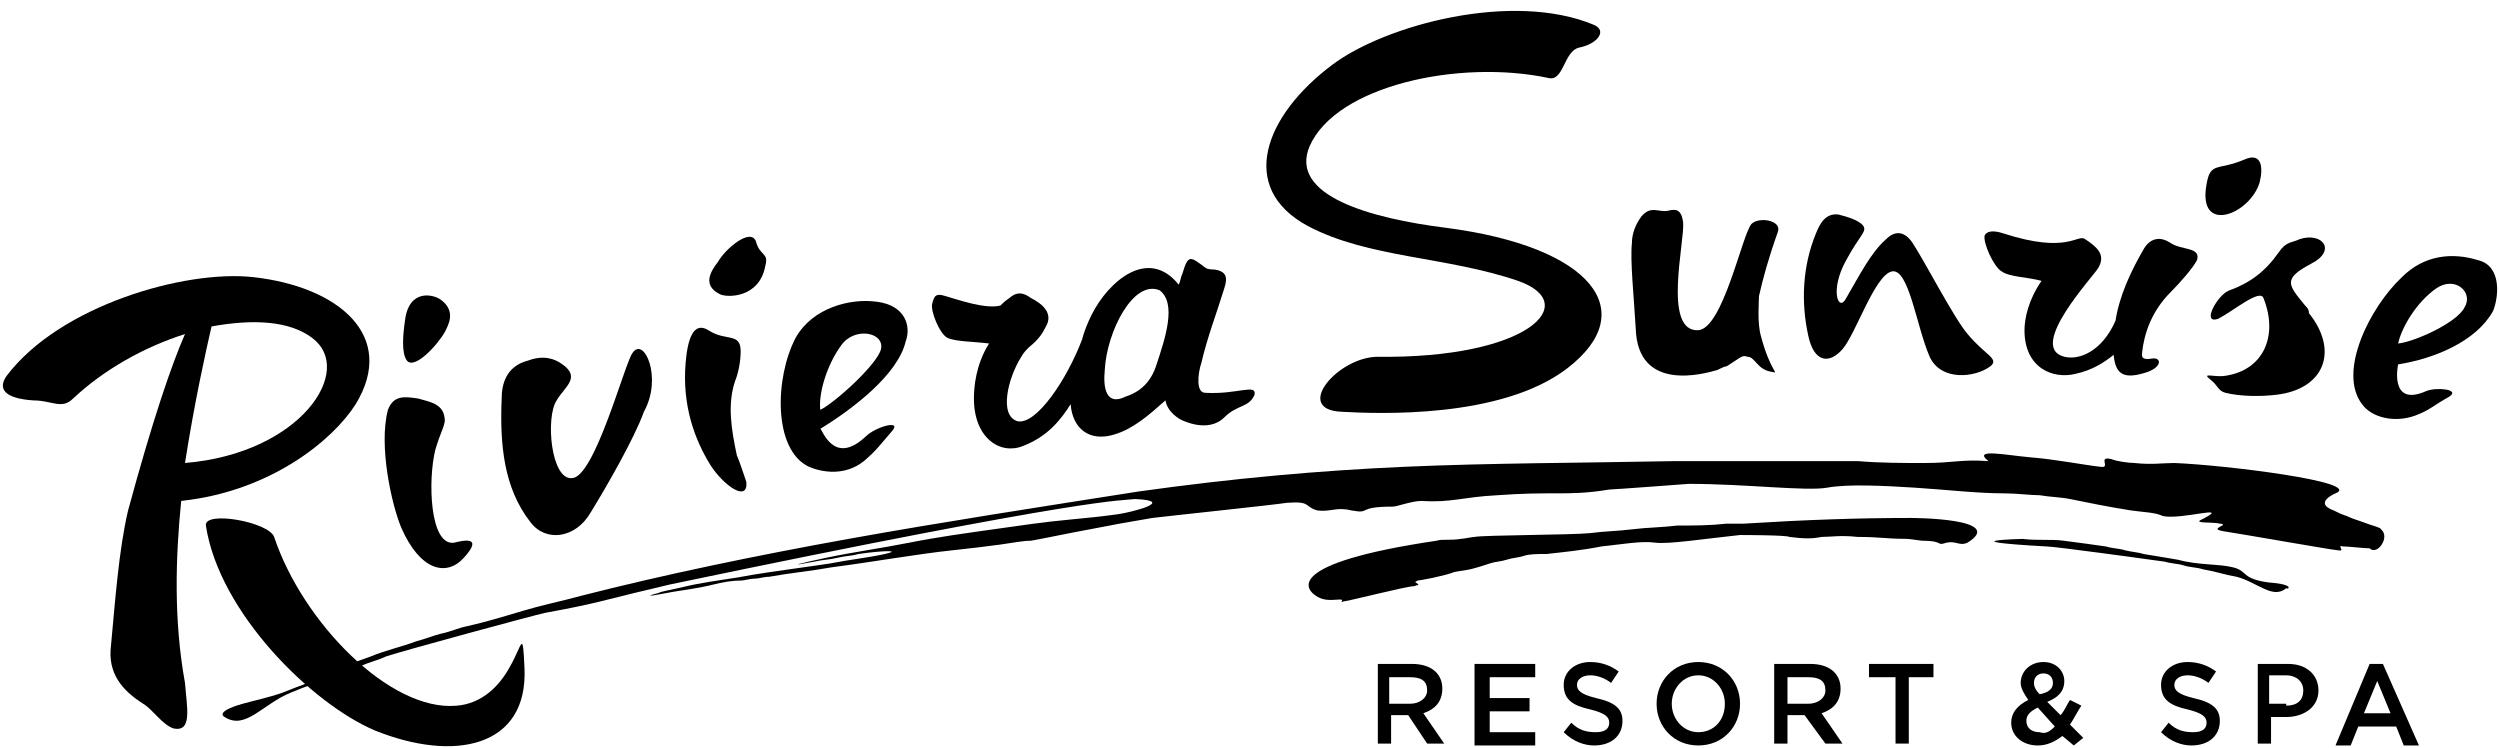 <svg width="204" height="61" viewBox="0 0 204 61" fill="none" xmlns="http://www.w3.org/2000/svg">
<path d="M194.293 43.197C194.293 43.042 193.519 42.887 192.745 42.578C192.281 42.423 191.817 42.268 191.507 42.113C191.043 41.959 190.734 41.804 190.424 41.649C188.722 41.03 190.579 40.257 190.579 40.257C192.9 39.328 181.449 37.935 177.425 37.781C176.497 37.781 175.568 37.935 174.176 37.781C173.712 37.781 172.628 37.626 172.319 37.471C171.081 37.161 172.319 38.245 171.39 38.09C169.998 37.935 167.676 37.471 165.665 37.316C163.808 37.161 160.868 36.543 162.26 37.626C159.939 37.471 159.475 37.781 156.999 37.781C155.297 37.781 153.44 37.781 151.583 37.626C149.571 37.626 147.559 37.626 145.548 37.626C143.381 37.626 141.215 37.626 139.048 37.626C138.275 37.626 137.501 37.626 136.727 37.626C128.68 37.781 121.562 37.781 114.598 38.09C107.635 38.4 100.671 39.019 92.934 40.102C85.042 41.34 76.995 42.578 69.257 43.97C61.52 45.363 54.092 46.911 47.438 48.613C45.736 49.077 44.188 49.386 42.641 49.851C41.093 50.315 39.546 50.779 38.153 51.089C37.38 51.243 36.761 51.553 35.987 51.708C35.368 51.862 34.594 52.172 33.975 52.327C32.737 52.791 31.345 53.1 30.261 53.565C27.94 54.338 26.393 55.267 24.69 55.886C22.988 56.505 23.452 56.505 20.358 57.279C17.262 58.052 18.346 58.517 18.346 58.517C20.048 59.6 21.441 57.433 23.762 56.505C24.845 56.041 26.238 55.576 27.476 55.112C28.095 54.803 28.869 54.648 29.488 54.338C30.107 54.029 30.88 53.874 31.499 53.565C32.892 53.1 43.724 50.16 44.498 50.005C46.2 49.696 47.748 49.386 48.986 49.077C50.843 48.613 52.7 48.149 54.711 47.684C89.529 40.411 91.541 40.876 92.624 40.721C96.029 40.876 92.315 41.804 91.231 41.959C90.148 42.113 88.756 42.268 87.053 42.423C85.351 42.578 83.185 42.887 81.018 43.197C78.852 43.506 76.531 43.816 74.209 44.28C71.888 44.744 69.567 45.054 67.4 45.518C65.234 45.982 63.996 46.292 66.472 45.827C67.091 45.673 67.71 45.673 68.329 45.518C68.948 45.363 69.567 45.363 70.031 45.208C72.198 44.899 73.59 44.899 72.198 45.208C70.805 45.518 69.257 45.673 67.71 45.982C65.698 46.292 63.222 46.601 61.365 46.911C59.818 47.22 58.27 47.375 56.723 47.684C56.723 47.684 55.949 47.839 55.33 47.994C54.556 48.149 53.938 48.303 53.938 48.303C53.628 48.458 53.319 48.458 53.009 48.613C53.319 48.613 53.938 48.458 54.866 48.303C55.794 48.149 57.032 47.994 58.27 47.684C58.889 47.53 59.663 47.375 60.437 47.375C60.746 47.375 61.211 47.22 61.52 47.22C61.984 47.22 62.294 47.065 62.758 47.065C64.46 46.756 66.162 46.601 67.865 46.292C71.424 45.827 74.828 45.208 77.769 44.899C79.161 44.744 80.554 44.589 81.637 44.435C82.72 44.28 83.494 44.125 84.113 44.125C85.815 43.816 87.208 43.506 88.91 43.197C90.458 42.887 92.16 42.578 94.017 42.268C95.255 42.113 104.075 41.185 105.004 41.03C107.016 40.876 106.397 41.34 107.48 41.649C108.563 41.804 109.027 41.34 110.265 41.649C111.968 41.959 110.575 41.34 113.67 41.34C113.979 41.34 115.217 40.876 115.991 40.876C118.467 41.03 119.241 40.566 122.181 40.411C124.347 40.257 125.585 40.257 126.978 40.257C128.216 40.257 129.454 40.257 131.311 39.947C131.62 39.947 137.81 39.483 137.81 39.483C142.453 39.483 147.405 40.102 149.107 39.792C150.809 39.483 153.749 39.638 156.225 39.792C158.701 39.947 161.332 40.257 163.498 40.257C164.581 40.257 165.665 40.411 166.438 40.411C167.367 40.566 168.141 40.566 168.914 40.721C169.688 40.876 170.462 41.03 171.236 41.185C172.009 41.34 172.938 41.495 173.866 41.649C174.949 41.804 175.878 41.804 176.497 42.113C178.044 42.423 181.913 41.185 179.901 42.268L179.592 42.423C178.973 42.732 180.675 42.578 181.139 42.732C181.449 42.732 181.449 42.887 181.294 42.887C181.139 43.042 180.52 43.197 181.449 43.351C182.532 43.506 190.424 44.899 190.734 44.899C191.507 45.054 190.579 44.435 191.198 44.589C191.662 44.589 192.9 44.744 193.364 44.744C193.983 45.363 195.067 43.816 194.293 43.197Z" fill="black"/>
<path d="M155.914 42.265C151.581 42.265 147.248 42.42 142.296 42.73C141.832 42.73 141.368 42.73 140.903 42.73C139.511 42.884 138.273 42.884 136.88 42.884C135.642 43.039 134.404 43.039 133.166 43.194C131.928 43.349 130.845 43.349 129.761 43.503C128.214 43.658 121.096 43.658 120.322 43.813C120.167 43.813 119.393 43.968 119.239 43.968C118.31 44.122 117.691 43.968 117.227 44.122C104.693 45.979 106.395 48.146 107.633 48.765C108.252 49.074 109.025 48.919 109.335 48.919C109.799 48.919 109.18 49.229 109.644 49.074C109.954 49.074 114.751 47.836 115.37 47.836C115.989 47.681 115.68 47.681 115.525 47.527C115.525 47.527 115.37 47.527 115.68 47.372C115.834 47.372 117.537 47.062 118.465 46.753C118.774 46.598 119.393 46.598 120.012 46.444C120.631 46.289 121.096 46.134 121.56 45.979C122.024 45.825 122.488 45.825 122.953 45.67C123.417 45.515 123.881 45.515 124.345 45.36C124.81 45.206 125.429 45.206 126.202 45.206C127.595 45.051 129.143 44.896 130.69 44.587C132.237 44.432 133.94 44.122 135.023 44.277C136.106 44.432 139.046 43.968 141.986 43.658C141.986 43.658 145.855 43.658 146.01 43.813C147.248 43.968 147.867 43.968 148.641 43.813C149.414 43.813 150.188 43.658 151.581 43.813C153.438 43.813 153.902 43.968 155.449 43.968C155.914 43.968 156.687 44.122 156.842 44.122C158.699 44.122 157.925 44.587 158.854 44.277C159.628 44.122 159.937 44.587 160.556 44.277C163.806 42.265 155.914 42.265 155.914 42.265Z" fill="black"/>
<path d="M185.162 47.534C182.841 47.224 183.46 46.605 182.222 46.296C180.984 45.987 179.436 46.141 177.734 45.677C176.806 45.522 175.877 45.368 174.949 45.213C174.484 45.058 174.02 45.058 173.401 44.903C172.937 44.749 172.318 44.749 171.854 44.594C170.77 44.439 169.687 44.284 168.449 44.13C167.366 43.975 166.283 44.13 165.045 43.975C165.045 43.975 158.7 44.13 167.057 44.594C167.675 44.594 175.568 45.677 176.651 45.832C177.115 45.987 177.734 45.987 178.198 46.141C178.663 46.296 179.281 46.296 179.746 46.451C180.674 46.605 181.603 46.915 182.531 47.07C184.233 47.534 185.471 48.927 186.555 47.998C186.709 48.153 187.328 47.689 185.162 47.534Z" fill="black"/>
<path d="M184.389 14.873C184.698 13.635 184.544 12.398 183.151 13.016C180.984 13.945 180.365 13.171 180.056 15.028C179.282 19.206 183.615 17.504 184.389 14.873Z" fill="black"/>
<path d="M98.35 32.052C97.577 32.052 97.731 30.504 98.041 29.576C98.505 27.564 99.279 25.552 99.898 23.541C100.207 22.612 100.053 22.148 99.124 21.993C98.969 21.993 98.505 21.993 98.35 21.838C97.112 20.91 96.958 20.755 96.493 22.303C96.339 22.612 96.339 22.922 96.184 23.231C93.708 20.136 90.458 22.922 89.066 25.707C88.756 26.326 88.447 27.1 88.292 27.719C87.054 30.968 84.578 34.682 83.031 34.373C81.483 33.909 82.257 30.814 83.34 29.111C83.495 28.802 83.804 28.493 83.959 28.338C84.733 27.719 85.042 27.255 85.352 26.636C85.971 25.552 85.042 24.779 84.114 24.314C83.495 23.85 83.031 23.85 82.566 24.16C82.412 24.314 82.102 24.469 81.793 24.779L81.638 24.933C80.4 25.243 78.233 24.469 77.15 24.16C76.222 23.85 76.222 24.314 76.067 24.779C75.912 25.398 76.686 27.255 77.305 27.564C77.924 27.874 79.471 27.874 80.709 28.028C79.626 29.73 79.471 31.587 79.471 32.516C79.471 35.766 81.638 37.158 83.495 36.385C85.506 35.611 86.59 34.218 87.363 32.98C87.518 34.992 88.911 36.075 90.923 35.456C92.47 34.992 93.708 33.909 95.101 32.671C95.255 33.599 96.184 34.218 96.648 34.373C98.196 34.992 99.279 34.682 99.898 34.063C100.981 32.98 101.91 33.29 102.374 32.206C102.529 31.278 100.981 32.206 98.35 32.052ZM94.327 29.885C93.708 31.742 92.315 32.206 91.851 32.361C90.304 33.135 89.994 31.742 90.149 30.195C90.304 27.1 92.47 22.767 94.636 23.695C96.029 24.779 95.101 27.564 94.327 29.885Z" fill="black"/>
<path d="M51.615 28.8C50.996 29.574 48.52 39.014 46.663 39.014C44.961 39.168 44.496 34.062 45.425 32.669C46.044 31.586 47.437 30.812 45.889 29.729C45.27 29.265 44.342 28.955 43.104 29.419C41.247 29.884 40.937 31.431 40.937 32.514C40.782 36.228 41.092 39.787 43.258 42.573C44.496 44.275 46.972 43.965 48.21 41.799C49.448 39.787 51.77 35.764 52.543 33.597C54.091 30.812 52.543 27.408 51.615 28.8Z" fill="black"/>
<path d="M160.558 27.258C159.475 26.02 156.999 21.223 156.07 19.83C155.451 18.902 154.678 18.747 153.904 19.521C152.666 20.604 151.737 22.461 150.654 24.318C150.035 25.556 149.262 23.699 150.654 21.223C151.737 19.211 152.356 18.902 152.047 18.438C151.737 17.973 150.654 17.664 150.035 17.509C148.952 17.354 148.488 18.283 148.178 19.056C147.095 21.687 146.94 24.627 147.559 27.413C148.024 29.579 149.262 29.734 150.345 28.496C151.428 27.258 152.975 22.461 154.368 22.151C155.761 21.842 156.38 26.639 157.463 29.115C158.392 31.127 161.177 30.817 162.415 29.889C163.189 29.27 161.951 28.96 160.558 27.258Z" fill="black"/>
<path d="M188.102 24.936C186.709 23.234 186.245 22.77 188.566 21.532C190.733 20.448 189.495 18.901 187.638 19.52C187.019 19.829 186.554 19.675 185.935 20.603C184.852 22.151 183.614 23.079 181.912 23.698C180.984 24.008 179.591 26.484 180.984 26.019C182.222 25.4 184.388 23.543 184.698 24.317C185.935 27.412 184.698 30.198 181.603 30.662C180.674 30.817 179.591 30.352 180.365 30.971C180.984 31.436 180.984 31.9 181.603 32.054C182.841 32.364 184.543 32.364 185.781 32.209C189.649 31.745 190.887 28.65 188.411 25.555C188.411 25.246 188.257 25.091 188.102 24.936Z" fill="black"/>
<path d="M36.295 27.099C36.605 26.48 37.224 25.397 35.986 24.468C35.367 24.004 33.355 23.54 33.045 26.171C32.891 27.254 32.736 28.801 33.2 29.42C33.819 30.194 35.676 28.182 36.295 27.099Z" fill="black"/>
<path d="M60.128 37.161C59.664 34.994 59.354 32.983 59.973 31.126C60.283 30.352 60.438 29.424 60.438 28.65C60.438 27.102 59.2 27.876 57.807 26.948C56.569 26.174 56.105 27.721 55.95 29.578C55.64 33.138 56.724 35.923 57.962 37.935C59.045 39.637 61.057 41.029 60.902 39.327C60.747 38.863 60.283 37.47 60.128 37.161Z" fill="black"/>
<path d="M61.677 19.671C61.212 18.588 59.201 20.29 58.582 21.374C58.117 21.993 57.189 23.231 58.736 24.004C59.355 24.314 61.986 24.314 62.45 21.683C62.76 20.6 61.986 20.909 61.677 19.671Z" fill="black"/>
<path d="M177.114 19.825C176.185 19.206 175.412 19.516 174.947 20.29C173.864 22.146 172.936 24.158 172.626 26.17C171.543 28.646 169.686 29.419 168.448 29.11C165.353 28.336 170.924 22.456 171.234 21.837C171.853 20.754 171.079 20.135 170.15 19.516C169.531 19.052 168.758 20.754 163.496 19.052C162.568 18.742 162.104 18.897 161.949 19.206C161.794 19.825 162.723 21.837 163.341 22.146C163.96 22.611 165.508 22.611 166.591 22.92C165.508 24.468 165.198 26.015 165.198 26.944C165.198 30.038 167.52 30.967 169.377 30.503C170.769 30.193 171.698 29.574 172.472 28.955C172.626 30.657 173.4 30.967 175.257 30.348C176.495 29.884 176.34 29.11 175.566 29.265C174.638 29.42 174.793 28.955 174.793 28.801C174.948 27.253 175.566 25.396 177.114 23.849C177.888 23.075 178.971 21.837 179.28 21.218C179.59 20.135 178.042 20.444 177.114 19.825Z" fill="black"/>
<path d="M37.844 45.519C39.546 43.662 37.689 44.126 37.07 44.281C35.058 44.591 34.904 39.175 35.523 36.699C35.987 35.151 36.142 35.151 36.296 34.377C36.296 32.985 35.213 32.83 34.13 32.52C33.047 32.366 32.118 32.211 31.654 33.449C30.88 36.389 31.963 41.186 32.737 43.043C34.285 46.602 36.451 47.067 37.844 45.519Z" fill="black"/>
<path d="M202.185 21.223C200.173 20.604 197.852 20.759 195.995 22.616C193.364 25.092 190.733 30.353 192.745 32.984C193.519 34.067 195.376 34.531 197.078 33.912C198.316 33.448 198.471 33.139 199.863 32.365C200.792 31.746 198.78 31.591 198.007 31.901C194.912 33.293 195.685 29.734 195.685 29.734C198.626 29.27 202.03 27.877 203.423 25.401C203.887 24.318 204.196 21.687 202.185 21.223ZM201.101 25.092C200.482 26.33 197.078 27.877 195.685 28.032C195.995 26.639 197.233 24.628 198.78 23.544C200.328 22.461 201.875 23.854 201.101 25.092Z" fill="black"/>
<path d="M118.003 18.59C111.813 17.817 105.159 15.96 106.862 11.936C109.028 6.984 119.087 4.818 126.36 6.365C127.598 6.675 127.598 4.199 128.836 3.889C130.383 3.58 131.157 2.497 130.074 2.032C123.419 -0.753 113.051 2.032 108.719 5.282C103.148 9.46 100.981 15.341 106.707 18.436C111.659 21.066 118.003 20.911 123.884 22.923C129.145 24.78 124.657 29.268 112.432 29.113C109.183 29.113 105.469 33.446 109.492 33.601C112.278 33.755 122.491 34.22 127.907 30.041C133.942 25.399 129.919 20.138 118.003 18.59Z" fill="black"/>
<path d="M71.578 24.625C69.412 24.316 66.317 25.089 64.924 27.565C63.222 30.815 63.067 36.695 66.007 38.088C67.09 38.552 68.947 38.862 70.495 37.624C71.578 36.695 71.733 36.386 72.816 35.148C73.59 34.219 71.423 34.839 70.65 35.612C68.019 38.088 67.09 34.993 66.936 34.993C69.721 33.291 73.28 30.506 73.899 27.875C74.364 26.637 73.899 24.935 71.578 24.625ZM71.888 28.494C71.578 29.732 68.174 32.827 66.936 33.446C66.781 32.208 67.4 29.887 68.638 28.184C69.721 26.637 72.197 27.101 71.888 28.494Z" fill="black"/>
<path d="M142.914 18.28C142.141 19.209 140.593 26.791 138.581 26.946C135.641 27.101 137.498 19.673 137.343 18.125C137.189 17.042 136.724 17.042 136.105 17.197C135.332 17.352 134.713 16.733 133.939 17.661C133.475 18.28 133.165 19.054 133.165 19.828C133.01 21.22 133.32 24.16 133.475 26.791C133.629 32.053 139.046 30.505 140.129 30.195C140.438 30.041 140.748 29.886 140.903 29.886C142.141 29.112 142.141 28.957 142.605 29.112C143.224 29.112 143.379 30.195 144.616 30.35C145.235 30.505 144.462 30.35 143.688 27.41C143.379 26.327 143.533 24.625 143.533 24.16C143.843 22.768 144.307 21.066 145.081 18.899C145.39 17.971 143.533 17.661 142.914 18.28Z" fill="black"/>
<path d="M14.786 40.874C22.059 40.101 27.166 35.922 29.023 32.982C32.427 27.411 27.63 23.388 20.666 22.614C15.096 21.995 4.882 24.935 0.549 30.661C-0.224 31.744 0.395 32.518 2.716 32.673C4.263 32.673 5.037 33.447 5.966 32.518C8.442 30.197 11.691 28.34 15.096 27.257C14.012 29.733 12.465 34.22 10.453 41.648C9.68 44.898 9.37 49.385 9.061 52.635C8.751 54.956 9.989 56.349 11.691 57.432C12.465 57.897 13.239 59.135 14.167 59.444C15.715 59.753 15.25 57.742 15.096 55.73C14.167 50.623 14.322 45.517 14.786 40.874ZM25.464 27.566C29.023 30.197 24.535 37.006 15.096 37.779C15.869 32.828 16.798 28.649 17.262 26.638C20.666 26.019 23.607 26.173 25.464 27.566Z" fill="black"/>
<path d="M41.56 54.492C40.786 55.885 39.393 57.432 37.227 57.587C31.811 58.051 24.692 50.778 22.371 43.814C21.907 42.576 16.645 41.648 16.8 42.886C17.883 50.004 25.466 57.432 30.573 59.599C37.072 62.229 43.107 60.991 42.798 54.492C42.643 51.242 42.643 52.635 41.56 54.492Z" fill="black"/>
<path d="M112.276 54.176H115.217C116.764 54.176 117.693 54.95 117.693 56.188C117.693 57.271 117.074 57.89 116.145 58.2L117.847 60.676H116.455L114.907 58.354H113.514V60.676H112.431V54.176H112.276ZM115.062 57.426C115.836 57.426 116.455 56.962 116.455 56.343C116.455 55.569 115.99 55.26 115.062 55.26H113.36V57.426H115.062Z" fill="black"/>
<path d="M120.477 54.176H125.274V55.26H121.56V56.962H124.81V58.045H121.56V59.747H125.274V60.83H120.322V54.176H120.477Z" fill="black"/>
<path d="M127.598 59.747L128.217 58.973C128.836 59.592 129.455 59.747 130.228 59.747C131.002 59.747 131.312 59.437 131.312 58.973C131.312 58.509 131.002 58.199 129.764 57.89C128.371 57.58 127.598 57.116 127.598 55.878C127.598 54.795 128.526 54.021 129.764 54.021C130.693 54.021 131.466 54.331 132.085 54.795L131.466 55.724C130.847 55.259 130.228 55.105 129.764 55.105C129.145 55.105 128.681 55.414 128.681 55.878C128.681 56.342 128.99 56.652 130.228 56.961C131.621 57.271 132.395 57.735 132.395 58.818C132.395 60.056 131.466 60.83 130.074 60.83C129.3 60.83 128.371 60.521 127.598 59.747Z" fill="black"/>
<path d="M135.178 57.426C135.178 55.569 136.57 54.021 138.582 54.021C140.594 54.021 141.987 55.569 141.987 57.426C141.987 59.283 140.594 60.83 138.582 60.83C136.57 60.83 135.178 59.283 135.178 57.426ZM140.749 57.426C140.749 56.188 139.82 55.105 138.582 55.105C137.344 55.105 136.416 56.188 136.416 57.426C136.416 58.664 137.344 59.747 138.582 59.747C139.82 59.747 140.749 58.818 140.749 57.426Z" fill="black"/>
<path d="M144.774 54.176H147.715C149.262 54.176 150.191 54.95 150.191 56.188C150.191 57.271 149.572 57.89 148.643 58.2L150.345 60.676H148.953L147.25 58.354H145.858V60.676H144.774V54.176ZM147.56 57.426C148.334 57.426 148.953 56.962 148.953 56.343C148.953 55.569 148.488 55.26 147.56 55.26H145.858V57.426H147.56Z" fill="black"/>
<path d="M154.52 55.26H152.509V54.176H157.77V55.26H155.758V60.676H154.675V55.26H154.52Z" fill="black"/>
<path d="M168.292 60.056C167.673 60.521 167.054 60.83 166.281 60.83C165.043 60.83 164.114 60.056 164.114 58.973C164.114 58.199 164.579 57.58 165.507 57.116C165.197 56.652 164.888 56.188 164.888 55.724C164.888 54.795 165.662 54.021 166.745 54.021C167.828 54.021 168.447 54.795 168.447 55.569C168.447 56.497 167.828 56.961 167.054 57.271L168.138 58.354C168.447 58.045 168.602 57.58 168.911 57.116L169.84 57.58C169.53 58.045 169.221 58.664 168.911 59.128L169.995 60.211L169.221 60.83L168.292 60.056ZM167.673 59.283L166.281 57.735C165.662 58.045 165.352 58.354 165.352 58.818C165.352 59.437 165.816 59.747 166.435 59.747C166.9 59.902 167.209 59.747 167.673 59.283ZM167.519 55.724C167.519 55.259 167.209 54.95 166.745 54.95C166.281 54.95 165.971 55.259 165.971 55.724C165.971 56.033 166.126 56.342 166.435 56.652C167.209 56.497 167.519 56.188 167.519 55.724Z" fill="black"/>
<path d="M176.342 59.747L176.961 58.973C177.58 59.592 178.199 59.747 178.972 59.747C179.746 59.747 180.056 59.437 180.056 58.973C180.056 58.509 179.746 58.199 178.508 57.89C177.116 57.58 176.342 57.116 176.342 55.878C176.342 54.795 177.27 54.021 178.508 54.021C179.437 54.021 180.21 54.331 180.829 54.795L180.21 55.724C179.591 55.259 178.972 55.105 178.508 55.105C177.889 55.105 177.425 55.414 177.425 55.878C177.425 56.342 177.735 56.652 178.972 56.961C180.365 57.271 181.139 57.735 181.139 58.818C181.139 60.056 180.21 60.83 178.818 60.83C178.044 60.83 177.116 60.521 176.342 59.747Z" fill="black"/>
<path d="M184.079 54.176H186.71C188.257 54.176 189.186 55.105 189.186 56.343C189.186 57.735 187.948 58.509 186.555 58.509H185.317V60.676H184.234V54.176H184.079ZM186.555 57.581C187.484 57.581 187.948 57.117 187.948 56.343C187.948 55.569 187.329 55.105 186.555 55.105H185.162V57.426H186.555V57.581Z" fill="black"/>
<path d="M193.363 54.176H194.446L197.386 60.83H196.148L195.529 59.283H192.434L191.815 60.83H190.577L193.363 54.176ZM195.065 58.2L193.982 55.569L192.898 58.2H195.065Z" fill="black"/>
</svg>
